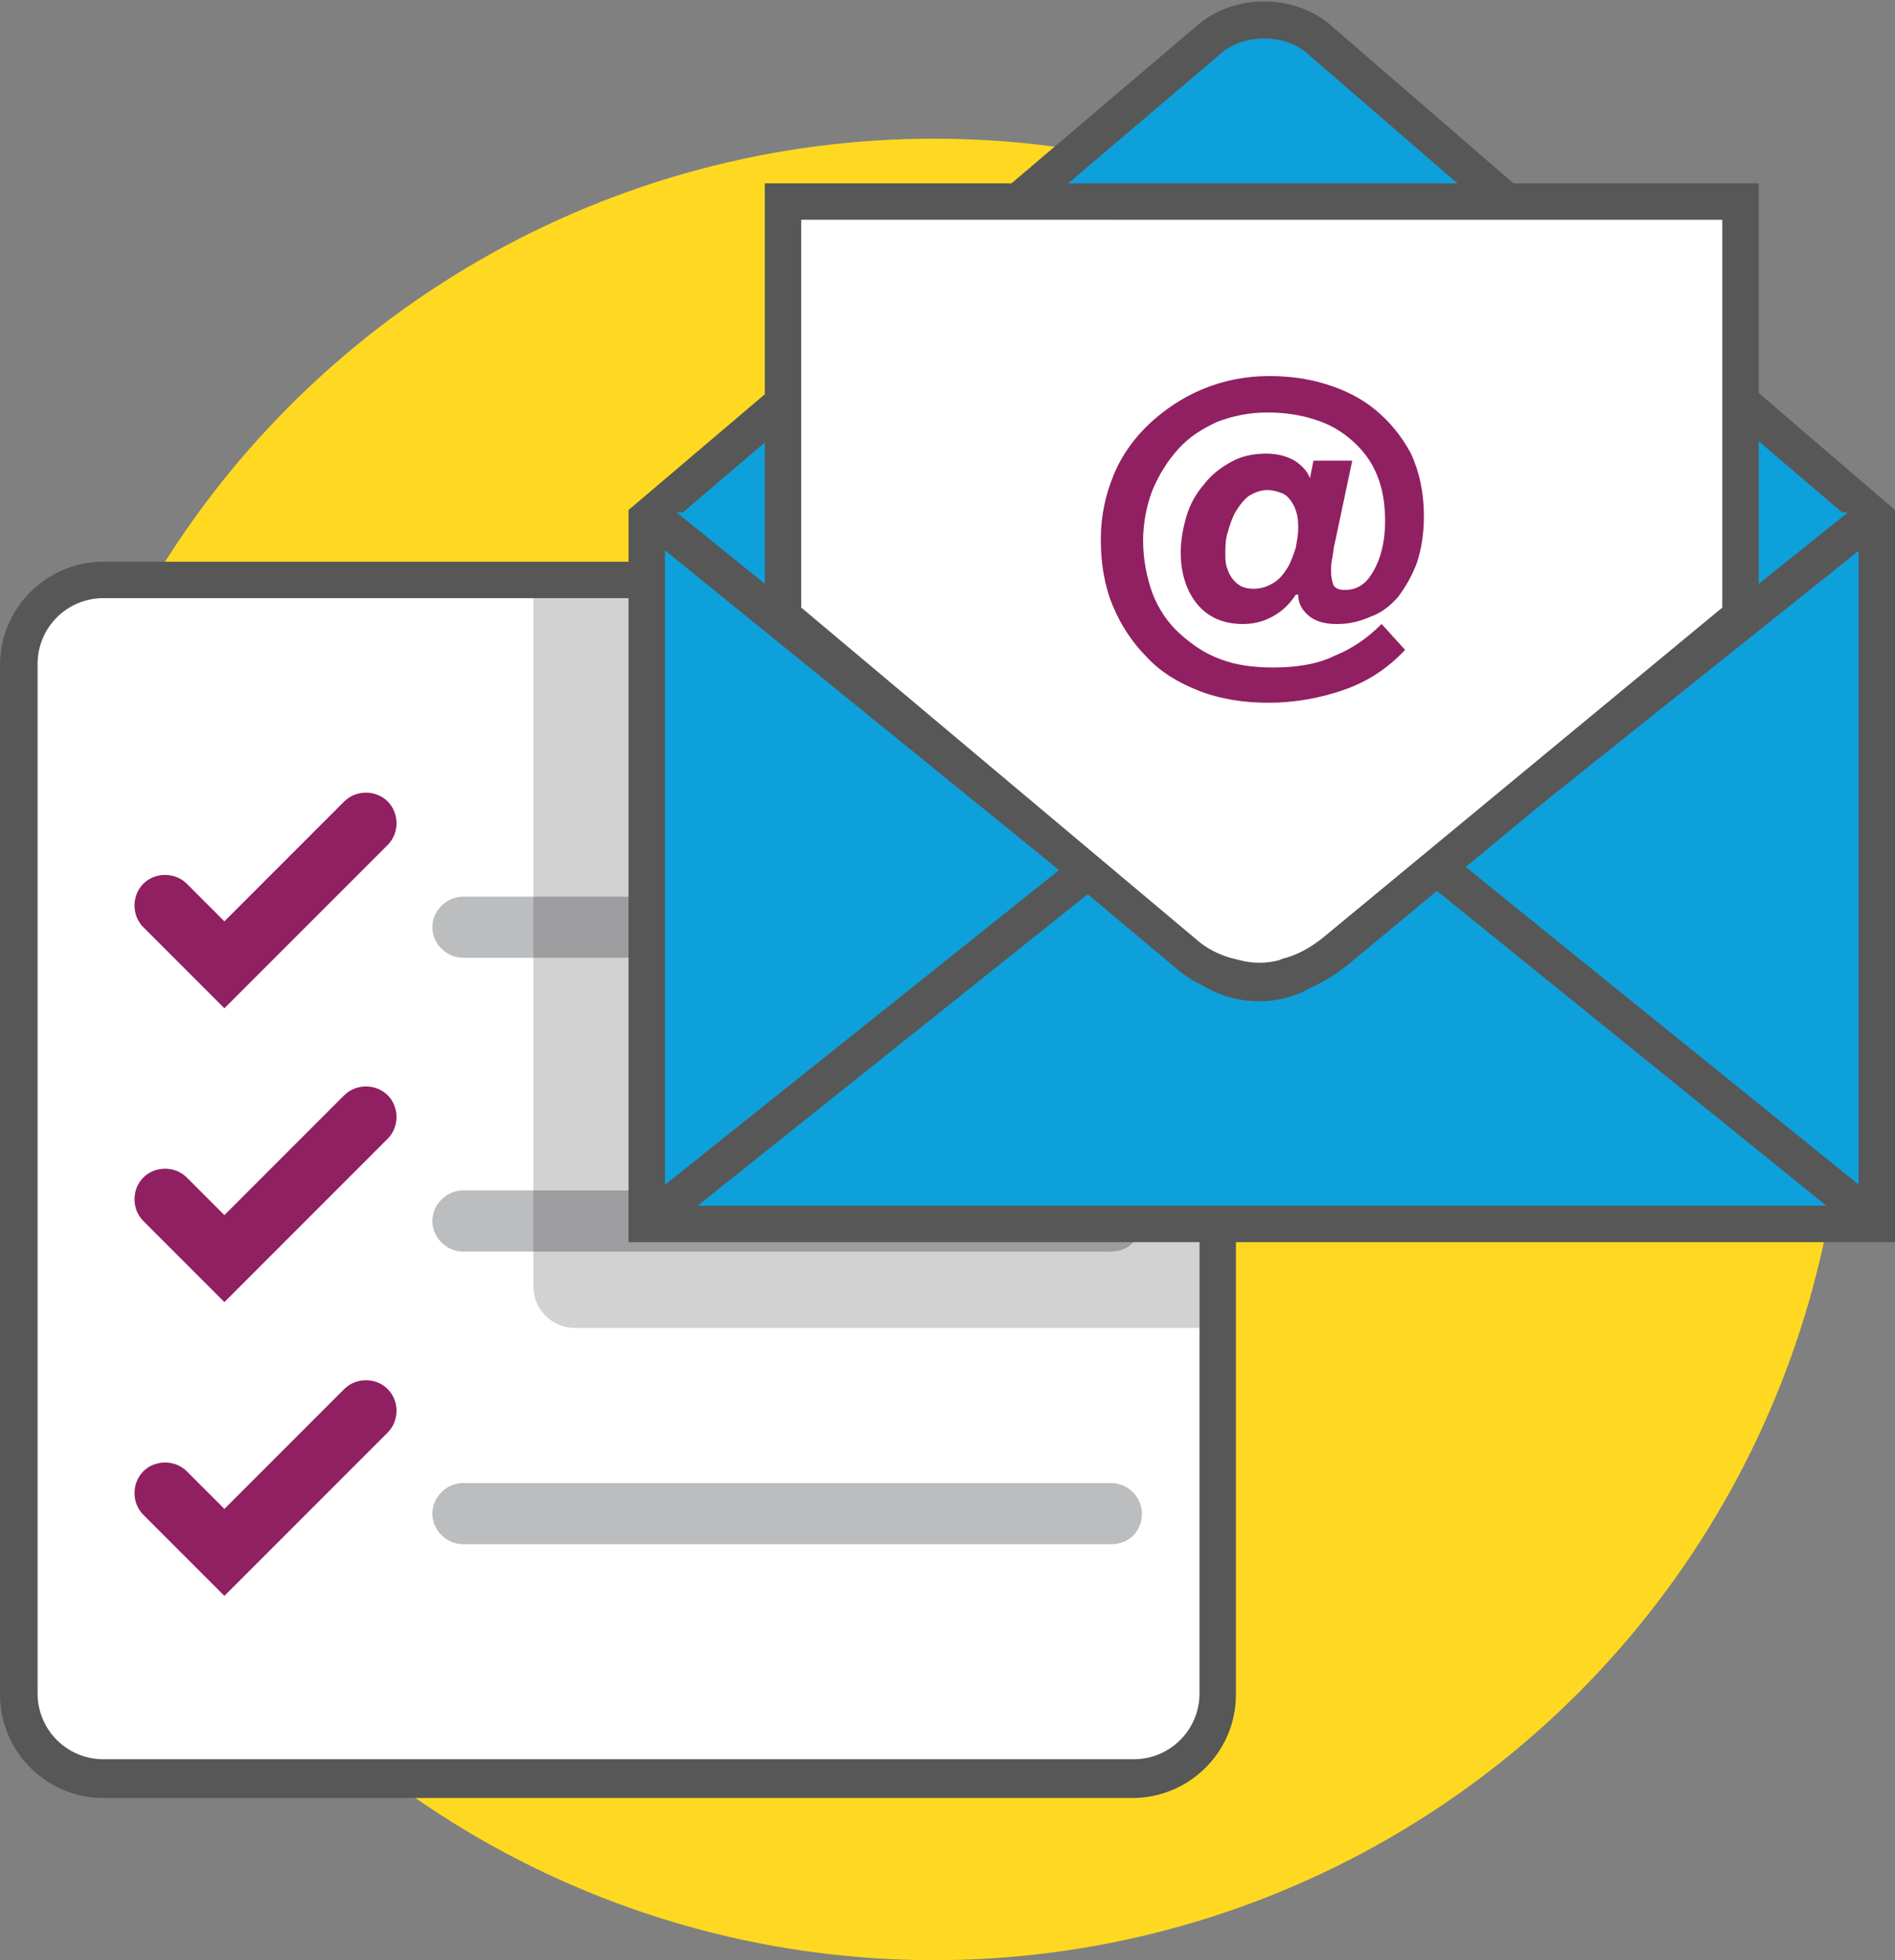 <?xml version="1.0" encoding="utf-8"?>
<!-- Generator: Adobe Illustrator 25.0.0, SVG Export Plug-In . SVG Version: 6.00 Build 0)  -->
<svg version="1.1" id="Layer_2_1_" xmlns="http://www.w3.org/2000/svg" xmlns:xlink="http://www.w3.org/1999/xlink" x="0px" y="0px"
	 viewBox="0 0 161.3 166.8" style="enable-background:new 0 0 161.3 166.8;" xml:space="preserve">
<rect x="0" y="0" width="161.3" height="166.8" fill="#808080" stroke="none"/>
<style type="text/css">
	.st0{fill:#FFD921;}
	.st1{fill:#FFFFFF;}
	.st2{fill:#575757;}
	.st3{fill:#902061;}
	.st4{fill:#BBBDBF;}
	.st5{opacity:0.2;}
	.st6{fill:#231F20;}
	.st7{fill:#0EA0DB;}
	.st8{fill:#FED81C;}
</style>
<circle class="st0" cx="79.5" cy="89.3" r="77.5"/>
<g>
	<g>
		<path class="st1" d="M8.8,151.4c-4,0-7.2-3.2-7.2-7.2V56.5c0-4,3.2-7.2,7.2-7.2h87.6c4,0,7.2,3.2,7.2,7.2v87.6
			c0,4-3.2,7.2-7.2,7.2H8.8V151.4z"/>
	</g>
	<g>
		<path class="st2" d="M96.5,50.9c3.1,0,5.6,2.5,5.6,5.6v87.6c0,3.1-2.5,5.6-5.6,5.6H8.8c-3.1,0-5.6-2.5-5.6-5.6V56.5
			c0-3.1,2.5-5.6,5.6-5.6H96.5 M96.5,47.8H8.8C4,47.8,0,51.7,0,56.6v87.6c0,4.8,3.9,8.8,8.8,8.8h87.6c4.8,0,8.8-3.9,8.8-8.8V56.5
			C105.2,51.7,101.3,47.8,96.5,47.8L96.5,47.8z"/>
	</g>
</g>
<g>
	<path class="st3" d="M19.1,85.8l-6.9-6.9c-1-1-1-2.7,0-3.7s2.7-1,3.7,0l3.2,3.2l10.2-10.2c1-1,2.7-1,3.7,0s1,2.7,0,3.7L19.1,85.8z"
		/>
</g>
<g>
	<path class="st4" d="M94.6,81.5H39.4c-1.4,0-2.6-1.2-2.6-2.6s1.2-2.6,2.6-2.6h55.2c1.4,0,2.6,1.2,2.6,2.6
		C97.2,80.3,96.1,81.5,94.6,81.5z"/>
</g>
<g>
	<path class="st3" d="M19.1,110.8l-6.9-6.9c-1-1-1-2.7,0-3.7s2.7-1,3.7,0l3.2,3.2l10.2-10.2c1-1,2.7-1,3.7,0s1,2.7,0,3.7L19.1,110.8
		z"/>
</g>
<g>
	<path class="st4" d="M94.6,106.5H39.4c-1.4,0-2.6-1.2-2.6-2.6s1.2-2.6,2.6-2.6h55.2c1.4,0,2.6,1.2,2.6,2.6
		C97.2,105.3,96.1,106.5,94.6,106.5z"/>
</g>
<g>
	<path class="st3" d="M19.1,135.8l-6.9-6.9c-1-1-1-2.7,0-3.7s2.7-1,3.7,0l3.2,3.2l10.2-10.2c1-1,2.7-1,3.7,0s1,2.7,0,3.7L19.1,135.8
		z"/>
</g>
<g>
	<path class="st4" d="M94.6,131.4H39.4c-1.4,0-2.6-1.2-2.6-2.6c0-1.4,1.2-2.6,2.6-2.6h55.2c1.4,0,2.6,1.2,2.6,2.6
		C97.2,130.3,96.1,131.4,94.6,131.4z"/>
</g>
<g class="st5">
	<g>
		<path class="st6" d="M102.1,50.9V113H48.9c-1.9,0-3.5-1.6-3.5-3.5V50.9H102.1z"/>
	</g>
</g>
<g>
	<path class="st7" d="M87.1,16.9l16-13.6c2.5-2,6.5-2,9,0l16.3,14 M148.4,34.3l11.4,9.8v60H55.1v-60l12.1-10.2"/>
	<path class="st2" d="M161.3,105.7H53.5V43.4l12.6-10.7l2,2.4l-11.5,9.8v57.7h101.6V44.8l-10.9-9.3l2-2.4l12,10.3V105.7z
		 M127.4,18.5L111.1,4.4c-1.9-1.5-5.1-1.5-7,0L88.1,18l-2-2.4l16-13.6c3.1-2.5,7.9-2.5,11,0l16.3,14.1L127.4,18.5z"/>
</g>
<g>
	<path class="st7" d="M159.8,43.6l-48.1,38.5c-2.5,2-6.5,2-9,0L55.1,43.6"/>
	<path class="st2" d="M107.2,85.2c-2,0-3.9-0.6-5.5-1.8L54.1,44.8l2-2.4l47.6,38.5c1.9,1.5,5.1,1.5,7,0l48.1-38.5l2,2.4l-48.2,38.5
		C111.1,84.6,109.1,85.2,107.2,85.2z"/>
</g>
<g>
	<path class="st8" d="M122.3,73.8l37.5,30.3 M55.1,104.1L92.8,74"/>
	<path class="st2" d="M56,105.3l-2-2.4l37.7-30.1l2,2.4L56,105.3z M158.8,105.3L121.3,75l2-2.4l37.5,30.3L158.8,105.3z"/>
</g>
<g>
	<path class="st1" d="M66.7,52.4V17.2h81.5v35.2L113.7,81c-1.2,1-2.6,1.7-4.1,2.1l-0.2,0.1c-1.4,0.4-2.8,0.3-4.2,0l-0.8-0.2
		c-1.2-0.4-2.4-1-3.4-1.8L66.7,52.4z"/>
	<path class="st2" d="M107.3,85c-0.9,0-1.8-0.1-2.6-0.4l-0.8-0.2c-1.5-0.4-2.8-1.1-3.9-2.1L65.1,53.1V15.6h84.6v37.5l-35.1,29.1
		c-1.4,1.1-3,2-4.7,2.4l-0.2,0.1C108.9,84.9,108.1,85,107.3,85z M68.2,51.7L101.9,80c0.8,0.7,1.8,1.2,2.8,1.5l0.8,0.2
		c1.1,0.3,2.3,0.3,3.4,0l0.2-0.1c1.3-0.3,2.5-1,3.5-1.8l34-28.1v-33H68.2V51.7z"/>
</g>
<g>
	<path class="st3" d="M119.6,55.3c-1.5,1.6-3.2,2.7-5.2,3.4c-2,0.7-4.2,1.1-6.4,1.1c-2.1,0-4.1-0.3-5.9-1s-3.3-1.6-4.5-2.9
		c-1.2-1.2-2.2-2.7-2.9-4.4c-0.7-1.7-1-3.6-1-5.6s0.4-3.8,1.1-5.5c0.7-1.7,1.8-3.2,3.1-4.4c1.3-1.2,2.8-2.2,4.5-2.9S106,32,108,32
		c1.7,0,3.3,0.2,4.9,0.7c1.6,0.5,3,1.2,4.2,2.2s2.2,2.2,3,3.7c0.7,1.5,1.1,3.3,1.1,5.3c0,1.5-0.2,2.8-0.6,4c-0.4,1.1-1,2.1-1.6,2.9
		c-0.7,0.8-1.5,1.4-2.4,1.7c-0.9,0.4-1.8,0.6-2.8,0.6s-1.8-0.2-2.4-0.7c-0.6-0.5-0.9-1.1-0.9-1.8h-0.2c-0.4,0.6-0.9,1.2-1.7,1.7
		s-1.7,0.8-2.8,0.8c-1.7,0-3-0.6-3.9-1.7s-1.4-2.6-1.4-4.4c0-1,0.2-2.1,0.5-3.1s0.8-1.9,1.5-2.7c0.6-0.8,1.4-1.4,2.3-1.9
		c0.9-0.5,1.9-0.7,3-0.7c0.9,0,1.7,0.2,2.4,0.6c0.6,0.4,1.1,0.9,1.3,1.5l0,0l0.3-1.5h3.3l-1.5,7.1c-0.1,0.3-0.1,0.7-0.2,1.2
		c-0.1,0.4-0.1,0.8-0.1,1.2c0,0.4,0.1,0.8,0.2,1.1c0.2,0.3,0.5,0.4,1,0.4c1,0,1.8-0.5,2.4-1.6c0.6-1,1-2.5,1-4.2
		c0-1.5-0.2-2.8-0.7-4c-0.5-1.2-1.2-2.1-2.1-2.9c-0.9-0.8-1.9-1.4-3.2-1.8c-1.2-0.4-2.6-0.6-4-0.6c-1.6,0-3,0.3-4.3,0.8
		c-1.3,0.6-2.4,1.3-3.3,2.3s-1.6,2.1-2.2,3.5c-0.5,1.3-0.8,2.8-0.8,4.3c0,1.6,0.3,3.1,0.8,4.5c0.5,1.3,1.3,2.5,2.3,3.4
		s2.1,1.7,3.5,2.2c1.3,0.5,2.8,0.7,4.5,0.7c2,0,3.8-0.3,5.2-1c1.5-0.6,2.8-1.5,4-2.7L119.6,55.3z M107.9,41.7
		c-0.6,0-1.1,0.2-1.6,0.5c-0.4,0.3-0.8,0.8-1.1,1.3s-0.5,1.1-0.7,1.8c-0.2,0.6-0.2,1.3-0.2,1.9c0,0.3,0,0.6,0.1,1
		c0.1,0.3,0.2,0.6,0.4,0.9c0.2,0.3,0.4,0.5,0.7,0.7s0.7,0.3,1.2,0.3c0.7,0,1.2-0.2,1.7-0.5s0.9-0.8,1.2-1.3s0.5-1.1,0.7-1.7
		c0.1-0.6,0.2-1.1,0.2-1.6c0-0.4,0-0.8-0.1-1.2c-0.1-0.4-0.2-0.7-0.4-1s-0.4-0.6-0.8-0.8C108.7,41.8,108.3,41.7,107.9,41.7z"/>
</g>
</svg>
